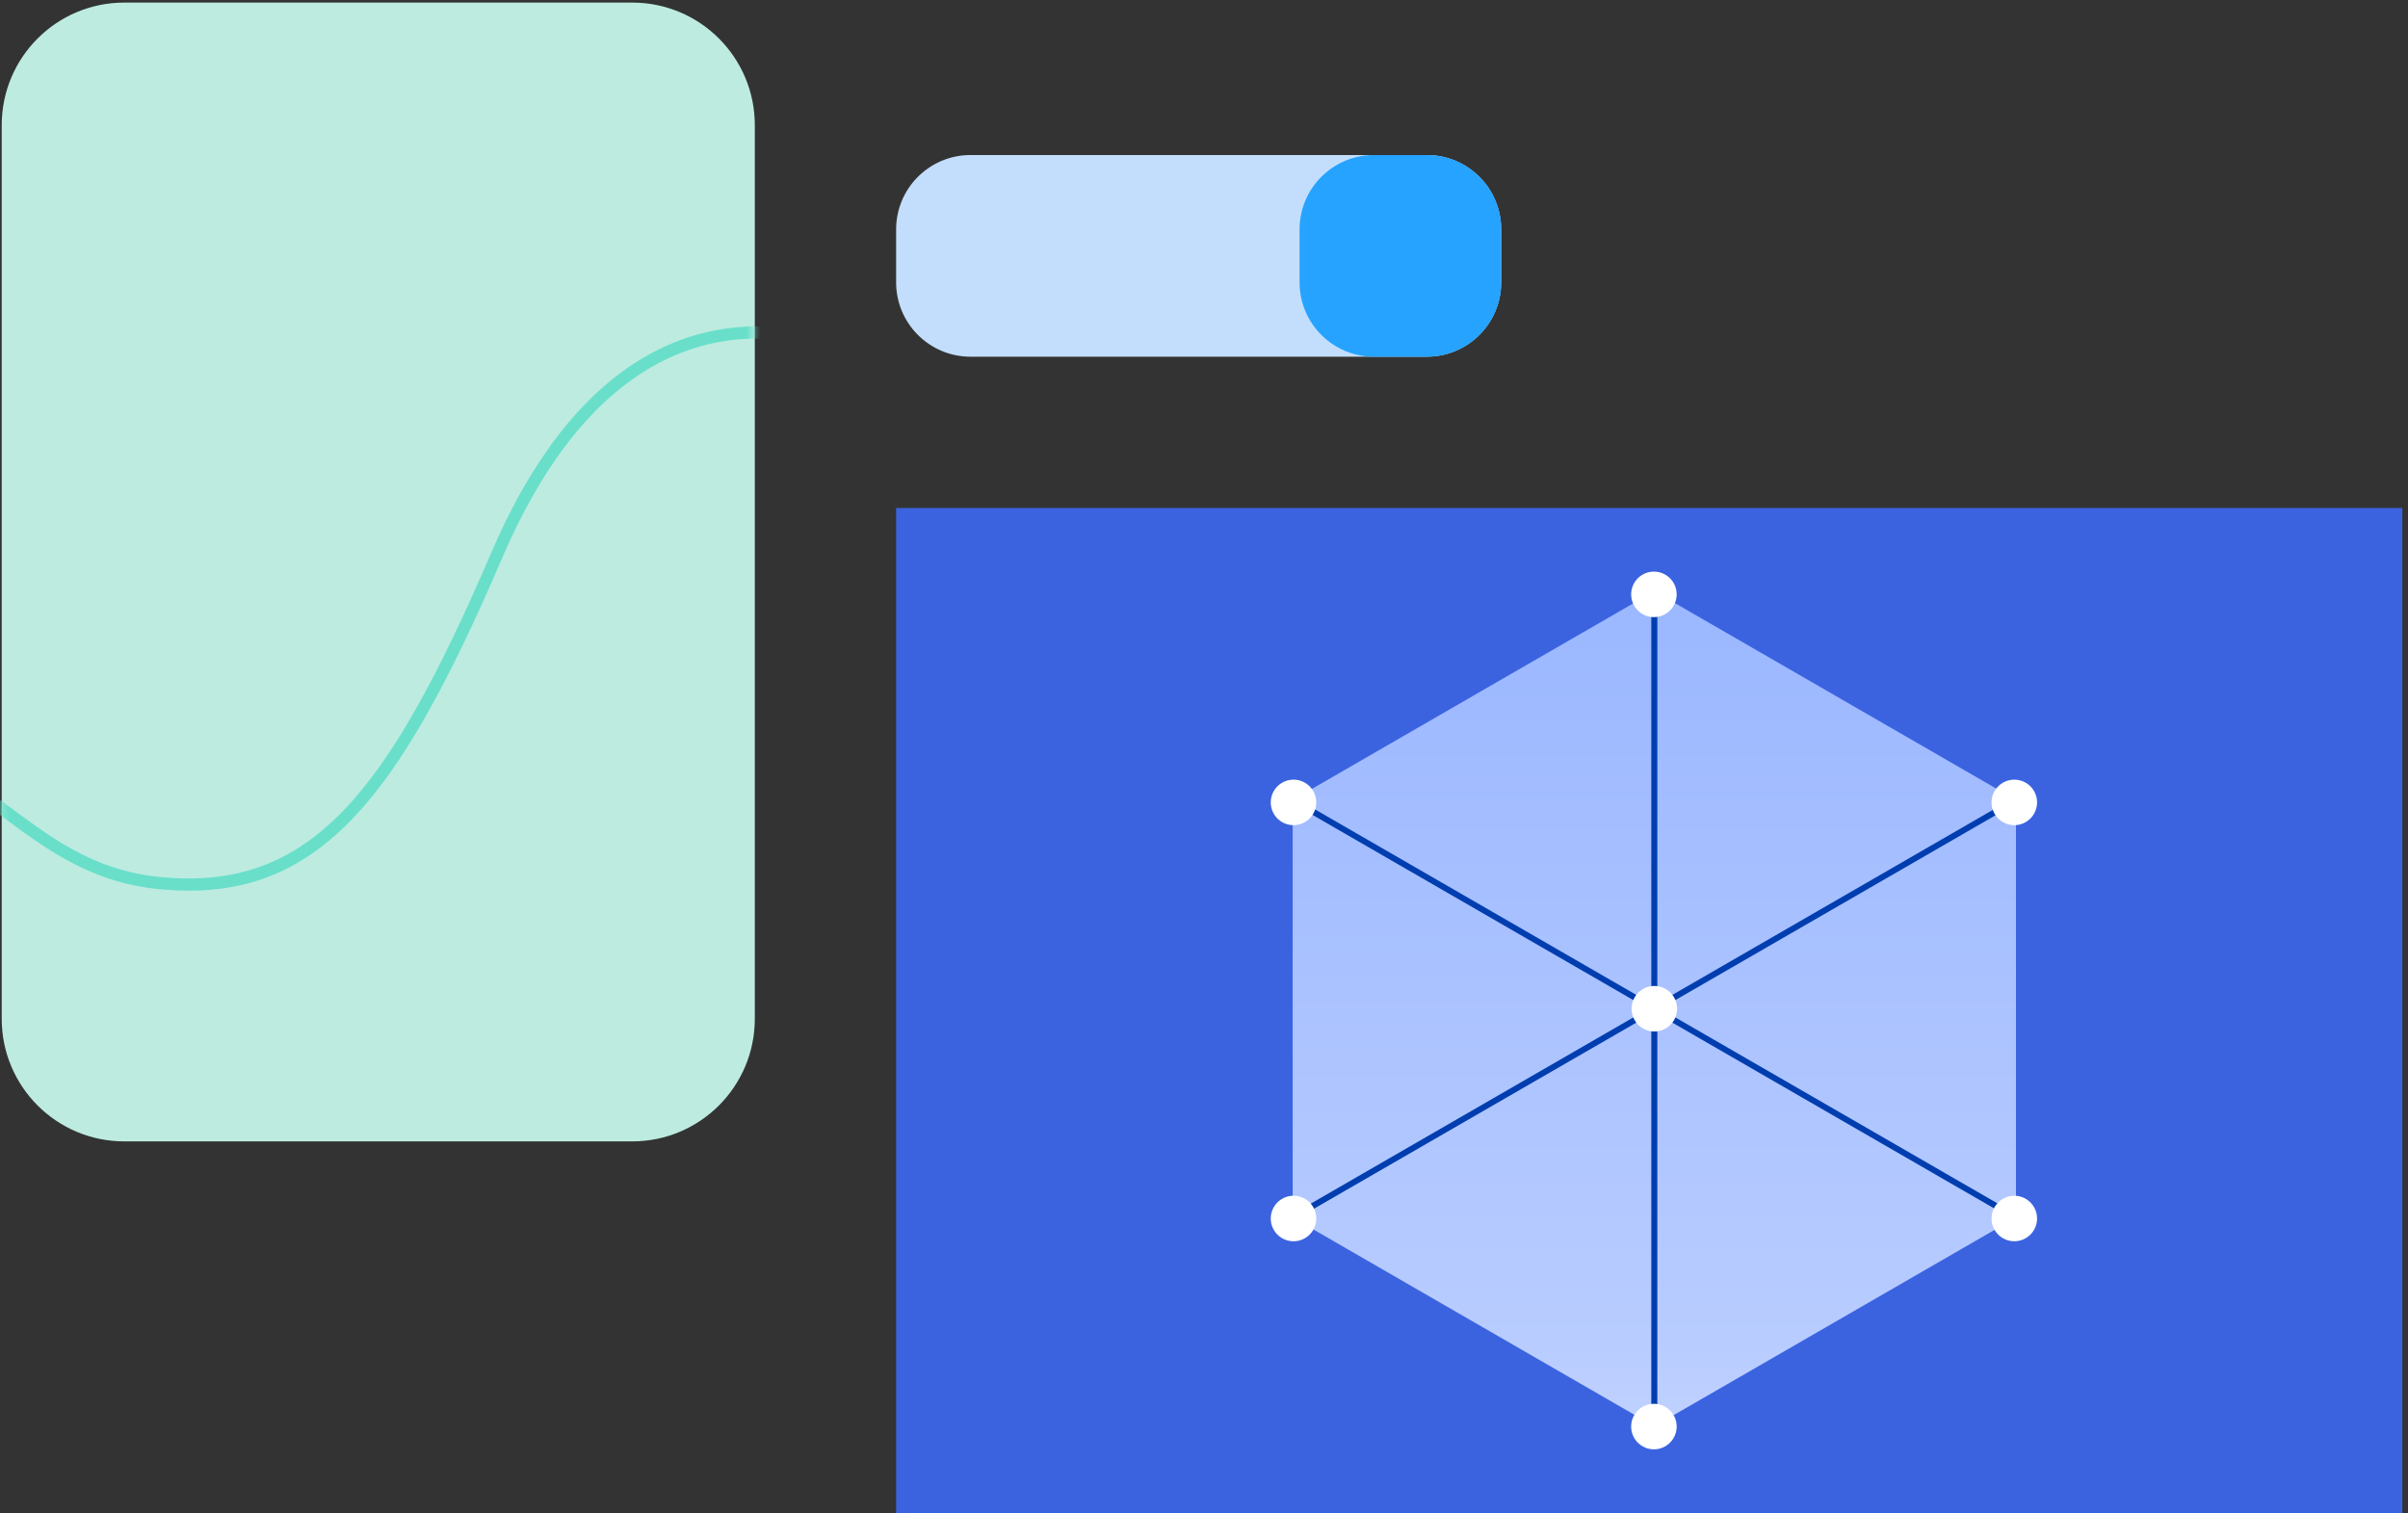 <?xml version="1.0" encoding="UTF-8"?>
<svg xmlns="http://www.w3.org/2000/svg" width="350" height="220" viewBox="0 0 350 220" fill="none">
  <rect x="0" y="0" width="350" height="220" fill="#333333" stroke="none"/>
  <path d="M349.174 73.848H130.25V219.942H349.174V73.848Z" fill="#3B63E0"></path>
  <path fill-rule="evenodd" clip-rule="evenodd" d="M240.455 207.335L293.02 176.987V116.29L240.455 85.942L187.891 116.29V176.987L240.455 207.335Z" fill="url(#paint0_linear_447_1704)"></path>
  <path d="M240.453 207.335V85.942" stroke="#003EB0" stroke-width="0.873" stroke-miterlimit="1.5" stroke-linecap="square"></path>
  <path d="M187.891 176.988L293.02 116.292" stroke="#003EB0" stroke-width="0.873" stroke-miterlimit="1.5" stroke-linecap="square"></path>
  <path d="M187.891 116.292L293.02 176.988" stroke="#003EB0" stroke-width="0.873" stroke-miterlimit="1.5" stroke-linecap="square"></path>
  <path fill-rule="evenodd" clip-rule="evenodd" d="M237.148 146.637C237.148 148.463 238.631 149.945 240.457 149.945C242.283 149.945 243.765 148.463 243.765 146.637C243.765 144.811 242.283 143.328 240.457 143.328C238.631 143.328 237.148 144.811 237.148 146.637Z" fill="white"></path>
  <path d="M240.394 210.684C242.221 210.684 243.702 209.202 243.702 207.375C243.702 205.548 242.221 204.067 240.394 204.067C238.567 204.067 237.086 205.548 237.086 207.375C237.086 209.202 238.567 210.684 240.394 210.684Z" fill="white"></path>
  <path d="M240.394 89.709C242.221 89.709 243.702 88.228 243.702 86.401C243.702 84.574 242.221 83.093 240.394 83.093C238.567 83.093 237.086 84.574 237.086 86.401C237.086 88.228 238.567 89.709 240.394 89.709Z" fill="white"></path>
  <path fill-rule="evenodd" clip-rule="evenodd" d="M185.146 178.785C186.059 180.367 188.084 180.909 189.666 179.996C191.247 179.083 191.789 177.058 190.876 175.477C189.964 173.896 187.939 173.353 186.357 174.266C184.776 175.179 184.233 177.204 185.146 178.785Z" fill="white"></path>
  <path fill-rule="evenodd" clip-rule="evenodd" d="M289.912 118.298C290.825 119.879 292.85 120.422 294.431 119.509C296.012 118.596 296.555 116.571 295.642 114.99C294.729 113.409 292.704 112.866 291.123 113.779C289.542 114.692 288.999 116.717 289.912 118.298Z" fill="white"></path>
  <path fill-rule="evenodd" clip-rule="evenodd" d="M185.146 114.99C184.233 116.571 184.776 118.596 186.357 119.509C187.939 120.422 189.964 119.879 190.876 118.298C191.789 116.717 191.247 114.692 189.666 113.779C188.084 112.866 186.059 113.409 185.146 114.99Z" fill="white"></path>
  <path fill-rule="evenodd" clip-rule="evenodd" d="M289.912 175.477C288.999 177.058 289.542 179.083 291.123 179.996C292.704 180.909 294.729 180.367 295.642 178.785C296.555 177.204 296.012 175.179 294.431 174.266C292.85 173.353 290.825 173.896 289.912 175.477Z" fill="white"></path>
  <path d="M91.897 0.375H18.064C8.225 0.375 0.25 8.35 0.25 18.189V148.105C0.25 157.943 8.225 165.919 18.064 165.919H91.897C101.735 165.919 109.711 157.943 109.711 148.105V18.189C109.711 8.35 101.735 0.375 91.897 0.375Z" fill="#BDEBE0"></path>
  <mask id="mask0_447_1704" style="mask-type:luminance" maskUnits="userSpaceOnUse" x="0" y="0" width="110" height="139">
    <path d="M91.574 0.418H18.064C8.225 0.418 0.25 8.393 0.25 18.231V120.838C0.25 130.676 8.225 138.651 18.064 138.651H91.574C101.413 138.651 109.388 130.676 109.388 120.838V18.231C109.388 8.393 101.413 0.418 91.574 0.418Z" fill="white"></path>
  </mask>
  <g mask="url(#mask0_447_1704)">
    <path fill-rule="evenodd" clip-rule="evenodd" d="M123.52 50.333V147.202H-70.648C-70.648 147.202 -52.62 107.352 -24.093 107.352C-1.504 107.352 3.302 125.586 23.396 127.502C45.063 129.567 56.291 115.524 71.422 80.298C91.44 33.695 123.52 50.333 123.52 50.333ZM121.752 51.476C118.833 50.265 109.585 47.171 99.048 51.269C90.308 54.668 80.786 62.979 73.046 80.998C66.924 95.25 61.421 106.066 55.634 113.79C46.618 125.824 36.886 130.567 23.229 129.265C12.809 128.272 6.322 123.114 -0.458 118.137C-6.723 113.539 -13.269 109.123 -24.093 109.123C-35.019 109.123 -44.301 115.3 -51.549 122.626C-59.815 130.981 -65.451 140.888 -67.803 145.43H121.752V51.476Z" fill="#69DFCA"></path>
  </g>
  <path d="M207.388 22.536H141.061C135.09 22.536 130.25 27.377 130.25 33.347V41.042C130.25 47.013 135.09 51.853 141.061 51.853H207.388C213.359 51.853 218.199 47.013 218.199 41.042V33.347C218.199 27.377 213.359 22.536 207.388 22.536Z" fill="#C3DEFC"></path>
  <path d="M207.396 22.536H199.702C193.731 22.536 188.891 27.377 188.891 33.347V41.042C188.891 47.013 193.731 51.853 199.702 51.853H207.396C213.367 51.853 218.207 47.013 218.207 41.042V33.347C218.207 27.377 213.367 22.536 207.396 22.536Z" fill="#25A3FF"></path>
  <defs>
    <linearGradient id="paint0_linear_447_1704" x1="308.676" y1="91.975" x2="308.676" y2="311.418" gradientUnits="userSpaceOnUse">
      <stop stop-color="#9CB8FF"></stop>
      <stop offset="0.47" stop-color="#B8CCFF"></stop>
      <stop offset="1" stop-color="white"></stop>
    </linearGradient>
  </defs>
</svg>
